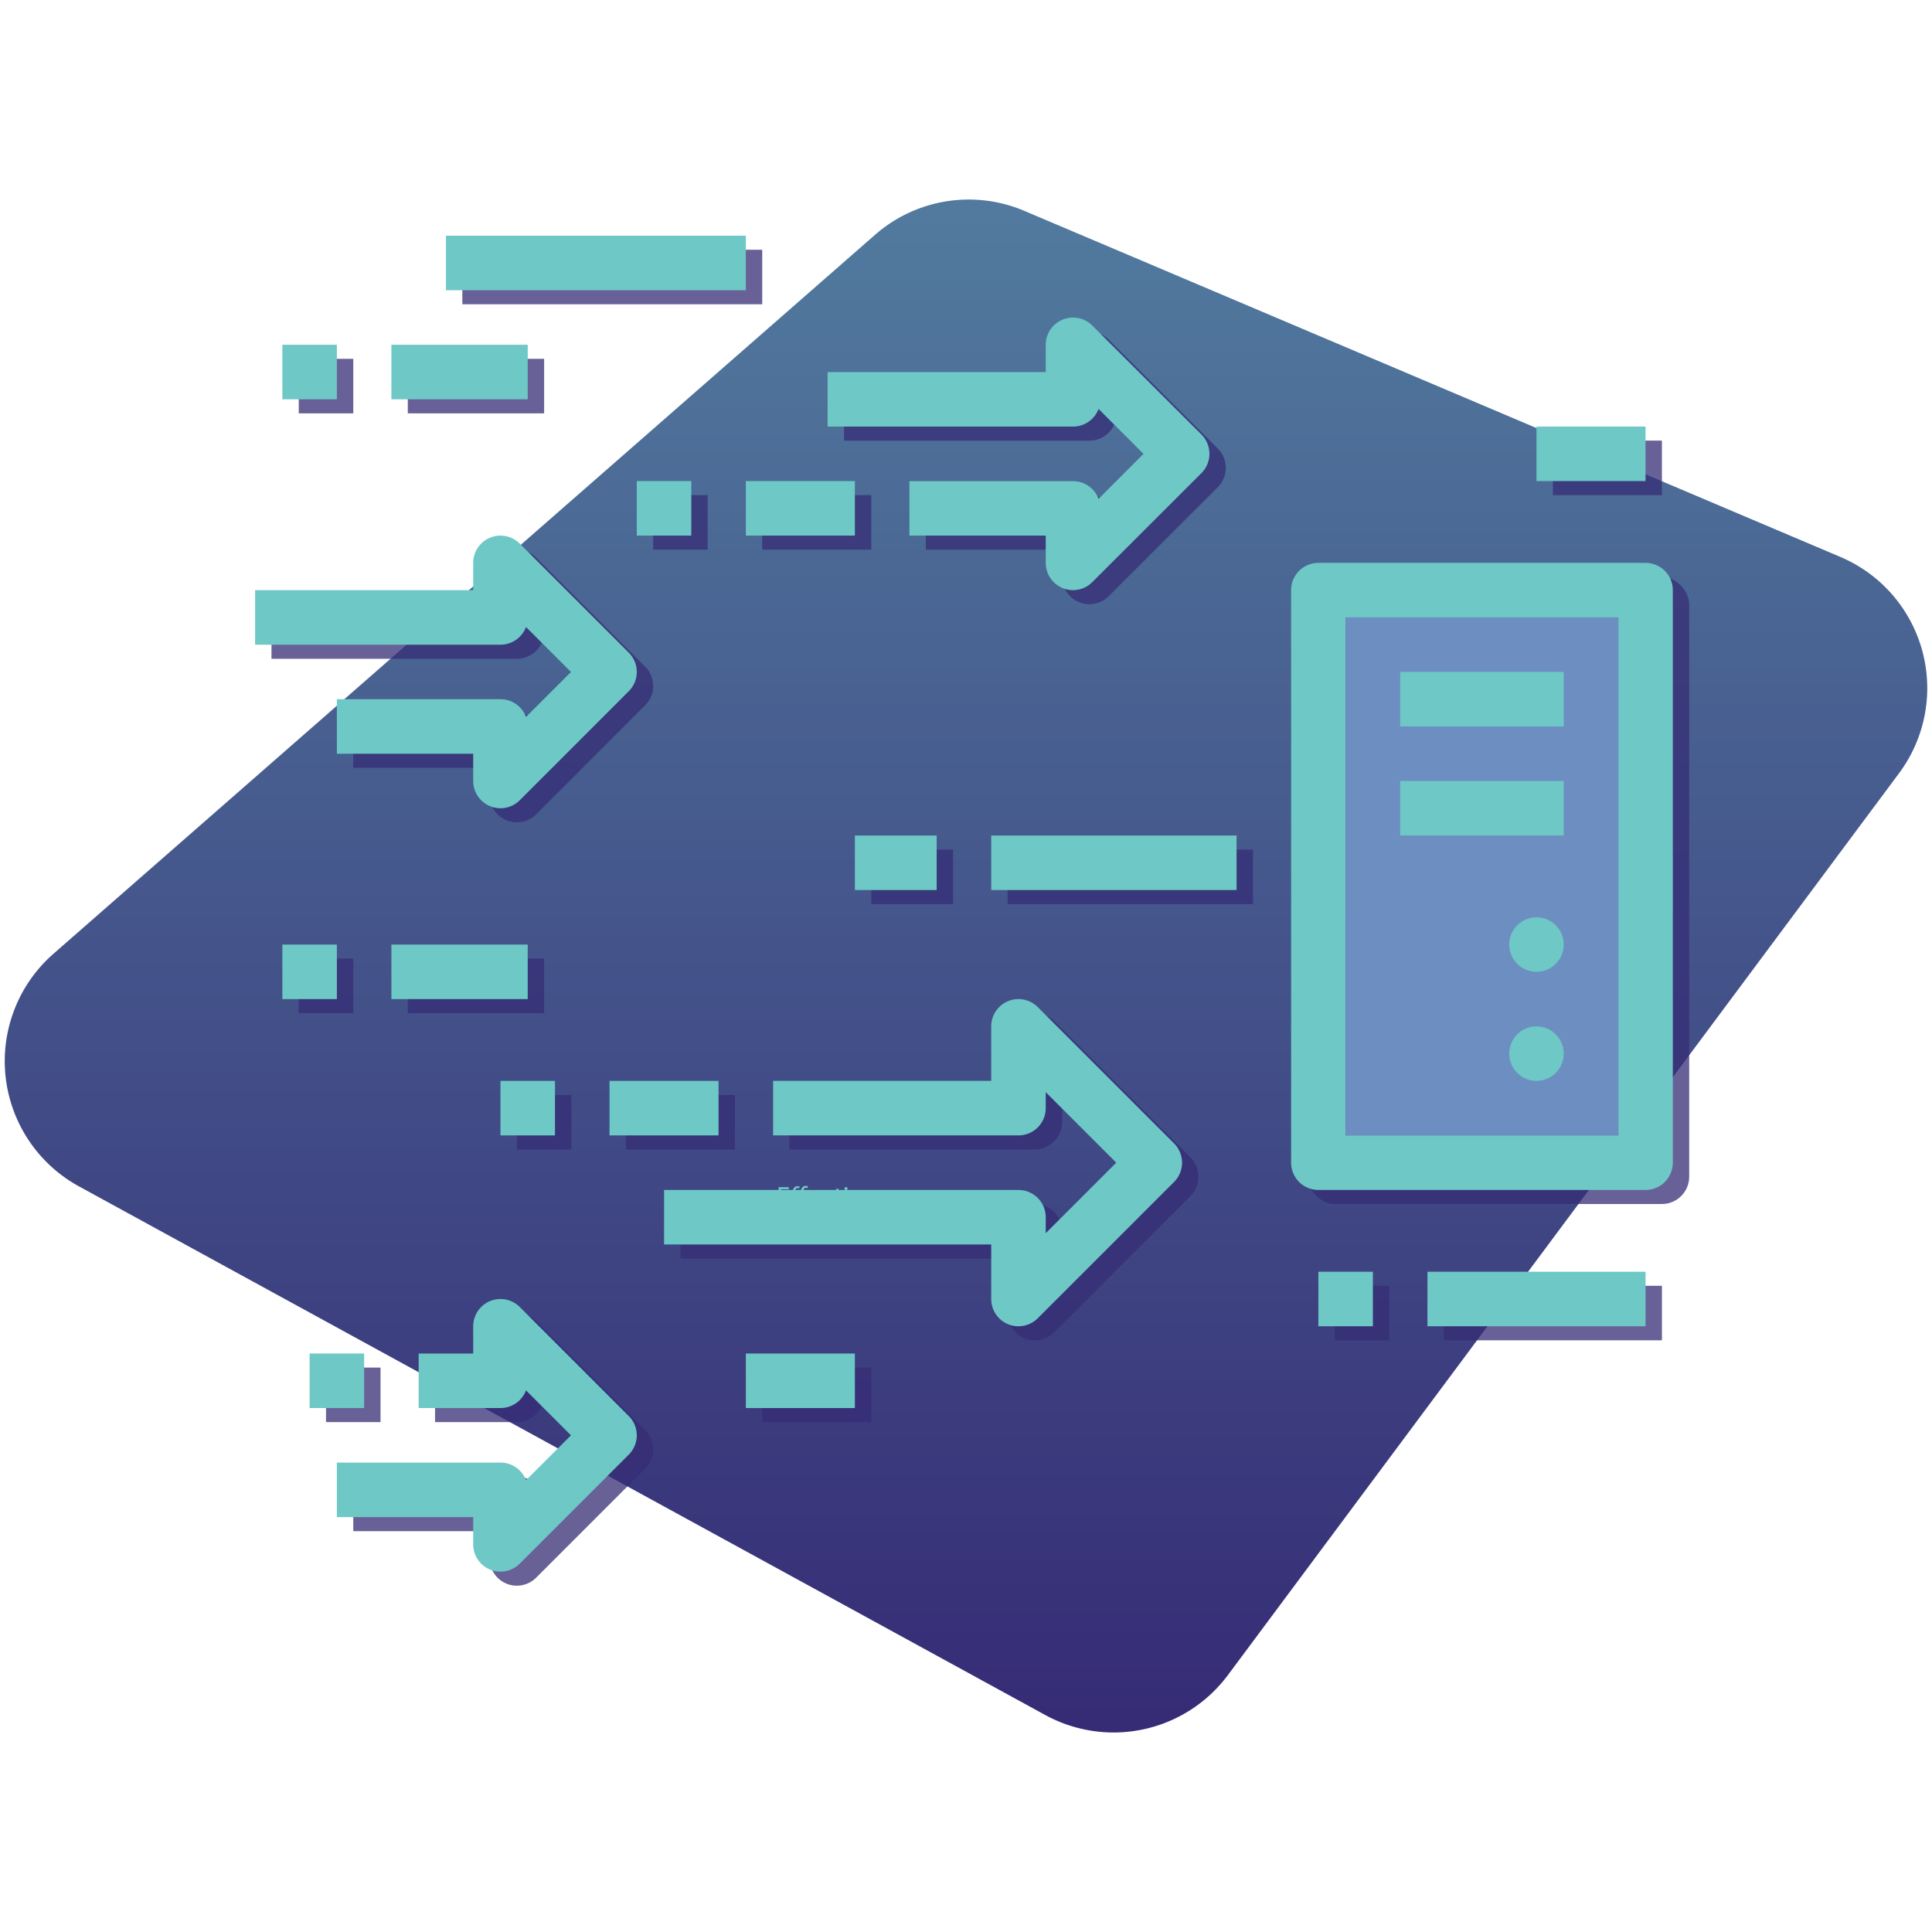 <svg xmlns="http://www.w3.org/2000/svg" xmlns:xlink="http://www.w3.org/1999/xlink" viewBox="0 0 824.93 824.93"><defs><style>.cls-1{fill:url(#linear-gradient);}.cls-2{opacity:0.75;}.cls-3{fill:#362c76;}.cls-4{fill:#6d8ec1;}.cls-5{fill:#6dc8c6;}</style><linearGradient id="linear-gradient" x1="412.47" y1="90.87" x2="412.47" y2="733.04" gradientUnits="userSpaceOnUse"><stop offset="0" stop-color="#517a9e"/><stop offset="1" stop-color="#362c76"/></linearGradient></defs><title>deployment</title><g id="Layer_2" data-name="Layer 2"><path class="cls-1" d="M798.56,245.14a61.19,61.19,0,0,0-12.8-7.36L437.48,90.08a60.71,60.71,0,0,0-63.85,10.17L22.7,407.35a60.95,60.95,0,0,0,10.87,99.13l412.7,225.78a60.83,60.83,0,0,0,78-17L810.74,330.32A60.85,60.85,0,0,0,798.56,245.14Z"/></g><g id="Capa_1_copy_3" data-name="Capa 1 copy 3"><g id="Layer_8_copy_2" data-name="Layer 8 copy 2"><g class="cls-2"><path class="cls-3" d="M343.67,517.16h-3.15v2.91H344V521h-4.55v-8.09h4.37v.88h-3.33v2.55h3.15Z"/><path class="cls-3" d="M348.94,521v-5H346.5v5h-1v-5h-.82v-.8h.82V515a2.77,2.77,0,0,1,.64-2,2,2,0,0,1,1.47-.54,1.93,1.93,0,0,1,.82.2l-.21.78a1.63,1.63,0,0,0-.63-.14c-.82,0-1.05.71-1.05,1.62v.25h2.44v-.28a2.74,2.74,0,0,1,.68-2,2,2,0,0,1,1.4-.54,2.24,2.24,0,0,1,.9.17l-.13.81a1.67,1.67,0,0,0-.68-.13c-.89,0-1.13.79-1.13,1.68v.31h1.4v.8H350v5Z"/><path class="cls-3" d="M352.78,518.23a1.86,1.86,0,0,0,2,2,3.75,3.75,0,0,0,1.6-.3l.18.76a4.8,4.8,0,0,1-1.93.36,2.7,2.7,0,0,1-2.85-2.93c0-1.75,1-3.13,2.72-3.13a2.46,2.46,0,0,1,2.4,2.73,2.63,2.63,0,0,1,0,.49Zm3.09-.75a1.51,1.51,0,0,0-1.46-1.72,1.75,1.75,0,0,0-1.62,1.72Z"/><path class="cls-3" d="M362.34,520.73a4,4,0,0,1-1.67.34,2.76,2.76,0,0,1-2.89-3A3,3,0,0,1,360.9,515a3.6,3.6,0,0,1,1.46.3l-.24.82a2.37,2.37,0,0,0-1.22-.28,2.19,2.19,0,0,0,0,4.37,3,3,0,0,0,1.3-.29Z"/><path class="cls-3" d="M365,513.47v1.67h1.52v.8H365v3.13c0,.72.21,1.13.79,1.13a2.24,2.24,0,0,0,.62-.07l0,.79a2.39,2.39,0,0,1-.93.15,1.46,1.46,0,0,1-1.14-.45,2.15,2.15,0,0,1-.41-1.51v-3.17h-.9v-.8h.9v-1.39Z"/><path class="cls-3" d="M368.88,513.51a.62.62,0,0,1-.67.65.63.63,0,0,1-.64-.65.65.65,0,0,1,.66-.66A.63.63,0,0,1,368.88,513.51ZM367.7,521v-5.81h1.06V521Z"/><path class="cls-3" d="M370.92,515.14l1.14,3.26c.19.53.35,1,.47,1.49h0c.14-.48.3-1,.49-1.49l1.13-3.26h1.11L373,521h-1l-2.21-5.81Z"/><path class="cls-3" d="M376.75,518.23a1.87,1.87,0,0,0,2,2,3.8,3.8,0,0,0,1.61-.3l.18.76a4.84,4.84,0,0,1-1.93.36,2.7,2.7,0,0,1-2.86-2.93c0-1.75,1-3.13,2.73-3.13a2.46,2.46,0,0,1,2.4,2.73,4,4,0,0,1,0,.49Zm3.1-.75a1.51,1.51,0,0,0-1.47-1.72,1.77,1.77,0,0,0-1.62,1.72Z"/><path class="cls-3" d="M382.18,516.71c0-.6,0-1.09-.05-1.57h.93l.06,1h0a2.14,2.14,0,0,1,1.92-1.09c.8,0,2.05.48,2.05,2.47V521h-1.06V517.6c0-.94-.35-1.72-1.34-1.72A1.51,1.51,0,0,0,383.3,517a1.89,1.89,0,0,0-.07.5V521h-1.05Z"/><path class="cls-3" d="M389.42,518.23a1.87,1.87,0,0,0,2,2A3.8,3.8,0,0,0,393,520l.18.76a4.84,4.84,0,0,1-1.93.36,2.69,2.69,0,0,1-2.85-2.93c0-1.75,1-3.13,2.72-3.13a2.46,2.46,0,0,1,2.4,2.73,4,4,0,0,1,0,.49Zm3.1-.75a1.51,1.51,0,0,0-1.47-1.72,1.75,1.75,0,0,0-1.61,1.72Z"/><path class="cls-3" d="M394.7,519.87a2.86,2.86,0,0,0,1.4.42c.76,0,1.12-.39,1.12-.87s-.3-.78-1.08-1.07c-1-.37-1.53-.94-1.53-1.64a1.79,1.79,0,0,1,2-1.7,2.94,2.94,0,0,1,1.43.36l-.27.77a2.15,2.15,0,0,0-1.18-.34c-.63,0-1,.36-1,.79s.34.7,1.1,1c1,.38,1.52.88,1.52,1.75s-.79,1.74-2.17,1.74a3.33,3.33,0,0,1-1.63-.4Z"/><path class="cls-3" d="M399.45,519.87a2.86,2.86,0,0,0,1.4.42c.77,0,1.12-.39,1.12-.87s-.3-.78-1.08-1.07c-1-.37-1.53-.94-1.53-1.64a1.79,1.79,0,0,1,2-1.7,2.91,2.91,0,0,1,1.43.36l-.26.77a2.22,2.22,0,0,0-1.19-.34c-.63,0-1,.36-1,.79s.34.7,1.1,1c1,.38,1.52.88,1.52,1.75s-.79,1.74-2.17,1.74a3.33,3.33,0,0,1-1.63-.4Z"/></g><g class="cls-2"><path class="cls-3" d="M476.06,180.58l19.2,19.19L476.06,219a11.64,11.64,0,0,0-10.91-7.56H395.31V234.7h58.2v11.64a11.64,11.64,0,0,0,19.87,8.23L520,208a11.65,11.65,0,0,0,0-16.46L473.38,145a11.64,11.64,0,0,0-19.87,8.23v11.64H360.38v23.28H465.15A11.64,11.64,0,0,0,476.06,180.58Z"/><path class="cls-3" d="M228.92,564.06a11.64,11.64,0,0,0-19.87,8.23v11.64H185.76v23.28h34.93a11.64,11.64,0,0,0,10.91-7.55l19.19,19.2L231.6,638.05a11.65,11.65,0,0,0-10.91-7.55H150.84v23.28h58.21v11.64a11.65,11.65,0,0,0,7.18,10.76,11.37,11.37,0,0,0,4.46.88,11.64,11.64,0,0,0,8.23-3.41l46.56-46.56a11.63,11.63,0,0,0,0-16.46Z"/><path class="cls-3" d="M231.6,273.71l19.19,19.19L231.6,312.1a11.66,11.66,0,0,0-10.91-7.56H150.84v23.29h58.21v11.64a11.64,11.64,0,0,0,19.87,8.23l46.56-46.57a11.63,11.63,0,0,0,0-16.46l-46.56-46.56a11.64,11.64,0,0,0-19.87,8.23V258H115.92v23.28H220.69A11.66,11.66,0,0,0,231.6,273.71Z"/><rect class="cls-3" x="267.25" y="467.52" width="46.56" height="23.28"/><rect class="cls-3" x="372.02" y="362.75" width="34.92" height="23.28"/><rect class="cls-3" x="430.23" y="362.75" width="104.77" height="23.28"/><rect class="cls-3" x="325.46" y="211.41" width="46.56" height="23.28"/><rect class="cls-3" x="278.89" y="211.41" width="23.28" height="23.28"/><rect class="cls-3" x="174.12" y="409.31" width="58.21" height="23.28"/><rect class="cls-3" x="127.56" y="409.31" width="23.28" height="23.28"/><rect class="cls-3" x="220.69" y="467.52" width="23.28" height="23.28"/><rect class="cls-3" x="616.49" y="549.01" width="93.13" height="23.28"/><rect class="cls-3" x="569.92" y="549.01" width="23.28" height="23.28"/><rect class="cls-3" x="174.12" y="153.21" width="58.21" height="23.28"/><rect class="cls-3" x="127.56" y="153.21" width="23.28" height="23.28"/><rect class="cls-3" x="663.05" y="188.13" width="46.56" height="23.28"/><rect class="cls-3" x="139.2" y="583.93" width="23.28" height="23.28"/><rect class="cls-3" x="197.41" y="106.64" width="128.05" height="23.28"/><rect class="cls-3" x="325.46" y="583.93" width="46.56" height="23.28"/><path class="cls-3" d="M450.1,436a11.64,11.64,0,0,0-19.87,8.23v23.28H337.1V490.8H441.87a11.64,11.64,0,0,0,11.64-11.64v-6.82l30.11,30.1-30.11,30.11v-6.82a11.64,11.64,0,0,0-11.64-11.64H290.54v23.28H430.23v23.28a11.65,11.65,0,0,0,7.18,10.76,11.41,11.41,0,0,0,4.46.88,11.64,11.64,0,0,0,8.23-3.41l58.21-58.21a11.65,11.65,0,0,0,0-16.46Z"/><rect class="cls-3" x="558.28" y="246.34" width="162.98" height="267.75" rx="11.64"/></g></g></g><g id="Layer_8" data-name="Layer 8"><path class="cls-4" d="M691,484.8H574.57V263.62H691Z"/><rect class="cls-5" x="597.85" y="286.9" width="69.85" height="23.28"/><rect class="cls-5" x="597.85" y="333.47" width="69.85" height="23.28"/><circle class="cls-5" cx="656.05" cy="403.31" r="11.64"/><circle class="cls-5" cx="656.05" cy="449.88" r="11.64"/><path class="cls-5" d="M513,185.54,466.38,139a11.64,11.64,0,0,0-19.87,8.23v11.64H353.38v23.28H458.15a11.64,11.64,0,0,0,10.91-7.55l19.2,19.19L469.06,213a11.64,11.64,0,0,0-10.91-7.56H388.31V228.7h58.2v11.64a11.64,11.64,0,0,0,19.87,8.23L513,202A11.65,11.65,0,0,0,513,185.54Z"/><path class="cls-5" d="M268.48,604.63l-46.56-46.57a11.64,11.64,0,0,0-19.87,8.23v11.64H178.76v23.28h34.93a11.64,11.64,0,0,0,10.91-7.55l19.19,19.2L224.6,632.05a11.65,11.65,0,0,0-10.91-7.55H143.84v23.28h58.21v11.64a11.65,11.65,0,0,0,7.18,10.76,11.37,11.37,0,0,0,4.46.88,11.64,11.64,0,0,0,8.23-3.41l46.56-46.56A11.63,11.63,0,0,0,268.48,604.63Z"/><path class="cls-5" d="M268.48,278.67l-46.56-46.56a11.64,11.64,0,0,0-19.87,8.23V252H108.92v23.28H213.69a11.66,11.66,0,0,0,10.91-7.55l19.19,19.19L224.6,306.1a11.66,11.66,0,0,0-10.91-7.56H143.84v23.29h58.21v11.64a11.64,11.64,0,0,0,19.87,8.23l46.56-46.57A11.63,11.63,0,0,0,268.48,278.67Z"/><rect class="cls-5" x="260.25" y="461.52" width="46.56" height="23.28"/><rect class="cls-5" x="365.02" y="356.75" width="34.92" height="23.28"/><rect class="cls-5" x="423.23" y="356.75" width="104.77" height="23.28"/><rect class="cls-5" x="318.46" y="205.41" width="46.56" height="23.28"/><rect class="cls-5" x="271.89" y="205.41" width="23.28" height="23.28"/><rect class="cls-5" x="167.12" y="403.31" width="58.21" height="23.28"/><rect class="cls-5" x="120.56" y="403.31" width="23.28" height="23.28"/><rect class="cls-5" x="213.69" y="461.52" width="23.28" height="23.28"/><rect class="cls-5" x="609.49" y="543.01" width="93.13" height="23.28"/><rect class="cls-5" x="562.92" y="543.01" width="23.28" height="23.28"/><rect class="cls-5" x="167.12" y="147.21" width="58.21" height="23.28"/><rect class="cls-5" x="120.56" y="147.21" width="23.28" height="23.28"/><rect class="cls-5" x="656.05" y="182.13" width="46.56" height="23.28"/><rect class="cls-5" x="132.2" y="577.93" width="23.28" height="23.28"/><rect class="cls-5" x="190.41" y="100.64" width="128.05" height="23.28"/><rect class="cls-5" x="318.46" y="577.93" width="46.56" height="23.28"/><path class="cls-5" d="M501.31,488.21,443.1,430a11.64,11.64,0,0,0-19.87,8.23v23.28H330.1V484.8H434.87a11.64,11.64,0,0,0,11.64-11.64v-6.82l30.11,30.1-30.11,30.11v-6.82a11.64,11.64,0,0,0-11.64-11.64H283.54v23.28H423.23v23.28a11.65,11.65,0,0,0,7.18,10.76,11.41,11.41,0,0,0,4.46.88,11.64,11.64,0,0,0,8.23-3.41l58.21-58.21A11.65,11.65,0,0,0,501.31,488.21Z"/><path class="cls-5" d="M702.62,240.34H562.92A11.64,11.64,0,0,0,551.28,252V496.44a11.65,11.65,0,0,0,11.64,11.65h139.7a11.65,11.65,0,0,0,11.64-11.65V252A11.64,11.64,0,0,0,702.62,240.34ZM691,484.8H574.57V263.62H691Z"/><path class="cls-5" d="M336.67,511.16h-3.15v2.91H337V515h-4.55v-8.09h4.37v.88h-3.33v2.55h3.15Z"/><path class="cls-5" d="M341.94,515v-5H339.5v5h-1v-5h-.82v-.8h.82V509a2.77,2.77,0,0,1,.64-2,2,2,0,0,1,1.47-.54,1.93,1.93,0,0,1,.82.2l-.21.78a1.63,1.63,0,0,0-.63-.14c-.82,0-1.05.71-1.05,1.62v.25h2.44v-.28a2.74,2.74,0,0,1,.68-2,2,2,0,0,1,1.4-.54,2.24,2.24,0,0,1,.9.17l-.13.81a1.67,1.67,0,0,0-.68-.13c-.89,0-1.13.79-1.13,1.68v.31h1.4v.8H343v5Z"/><path class="cls-5" d="M345.78,512.23a1.86,1.86,0,0,0,2,2,3.75,3.75,0,0,0,1.6-.3l.18.76a4.8,4.8,0,0,1-1.93.36,2.7,2.7,0,0,1-2.85-2.93c0-1.75,1-3.13,2.72-3.13a2.46,2.46,0,0,1,2.4,2.73,2.63,2.63,0,0,1,0,.49Zm3.09-.75a1.51,1.51,0,0,0-1.46-1.72,1.75,1.75,0,0,0-1.62,1.72Z"/><path class="cls-5" d="M355.34,514.73a4,4,0,0,1-1.67.34,2.76,2.76,0,0,1-2.89-3A3,3,0,0,1,353.9,509a3.6,3.6,0,0,1,1.46.3l-.24.82a2.37,2.37,0,0,0-1.22-.28,2.19,2.19,0,0,0,0,4.37,3,3,0,0,0,1.3-.29Z"/><path class="cls-5" d="M358,507.47v1.67h1.52v.8H358v3.13c0,.72.21,1.13.79,1.13a2.24,2.24,0,0,0,.62-.07l0,.79a2.39,2.39,0,0,1-.93.15,1.46,1.46,0,0,1-1.14-.45,2.15,2.15,0,0,1-.41-1.51v-3.17h-.9v-.8h.9v-1.39Z"/><path class="cls-5" d="M361.88,507.51a.62.62,0,0,1-.67.65.63.63,0,0,1-.64-.65.65.65,0,0,1,.66-.66A.63.63,0,0,1,361.88,507.51ZM360.7,515v-5.81h1.06V515Z"/><path class="cls-5" d="M363.92,509.14l1.14,3.26c.19.53.35,1,.47,1.49h0c.14-.48.3-1,.49-1.49l1.13-3.26h1.11L366,515h-1l-2.21-5.81Z"/><path class="cls-5" d="M369.75,512.23a1.87,1.87,0,0,0,2,2,3.8,3.8,0,0,0,1.61-.3l.18.76a4.84,4.84,0,0,1-1.93.36,2.7,2.7,0,0,1-2.86-2.93c0-1.75,1-3.13,2.73-3.13a2.46,2.46,0,0,1,2.4,2.73,4,4,0,0,1,0,.49Zm3.1-.75a1.51,1.51,0,0,0-1.47-1.72,1.77,1.77,0,0,0-1.62,1.72Z"/><path class="cls-5" d="M375.18,510.71c0-.6,0-1.09-.05-1.57h.93l.06,1h0a2.14,2.14,0,0,1,1.92-1.09c.8,0,2.05.48,2.05,2.47V515h-1.06V511.6c0-.94-.35-1.72-1.34-1.72A1.51,1.51,0,0,0,376.3,511a1.89,1.89,0,0,0-.07.5V515h-1.05Z"/><path class="cls-5" d="M382.42,512.23a1.87,1.87,0,0,0,2,2A3.8,3.8,0,0,0,386,514l.18.76a4.84,4.84,0,0,1-1.93.36,2.69,2.69,0,0,1-2.85-2.93c0-1.75,1-3.13,2.72-3.13a2.46,2.46,0,0,1,2.4,2.73,4,4,0,0,1,0,.49Zm3.1-.75a1.51,1.51,0,0,0-1.47-1.72,1.75,1.75,0,0,0-1.61,1.72Z"/><path class="cls-5" d="M387.7,513.87a2.86,2.86,0,0,0,1.4.42c.76,0,1.12-.39,1.12-.87s-.3-.78-1.08-1.07c-1-.37-1.53-.94-1.53-1.64a1.79,1.79,0,0,1,2-1.7,2.94,2.94,0,0,1,1.43.36l-.27.77a2.15,2.15,0,0,0-1.18-.34c-.63,0-1,.36-1,.79s.34.7,1.1,1c1,.38,1.52.88,1.52,1.75s-.79,1.74-2.17,1.74a3.33,3.33,0,0,1-1.63-.4Z"/><path class="cls-5" d="M392.45,513.87a2.86,2.86,0,0,0,1.4.42c.77,0,1.12-.39,1.12-.87s-.3-.78-1.08-1.07c-1-.37-1.53-.94-1.53-1.64a1.79,1.79,0,0,1,2-1.7,2.91,2.91,0,0,1,1.43.36l-.26.77a2.22,2.22,0,0,0-1.19-.34c-.63,0-1,.36-1,.79s.34.7,1.1,1c1,.38,1.52.88,1.52,1.75s-.79,1.74-2.17,1.74a3.33,3.33,0,0,1-1.63-.4Z"/></g></svg>
